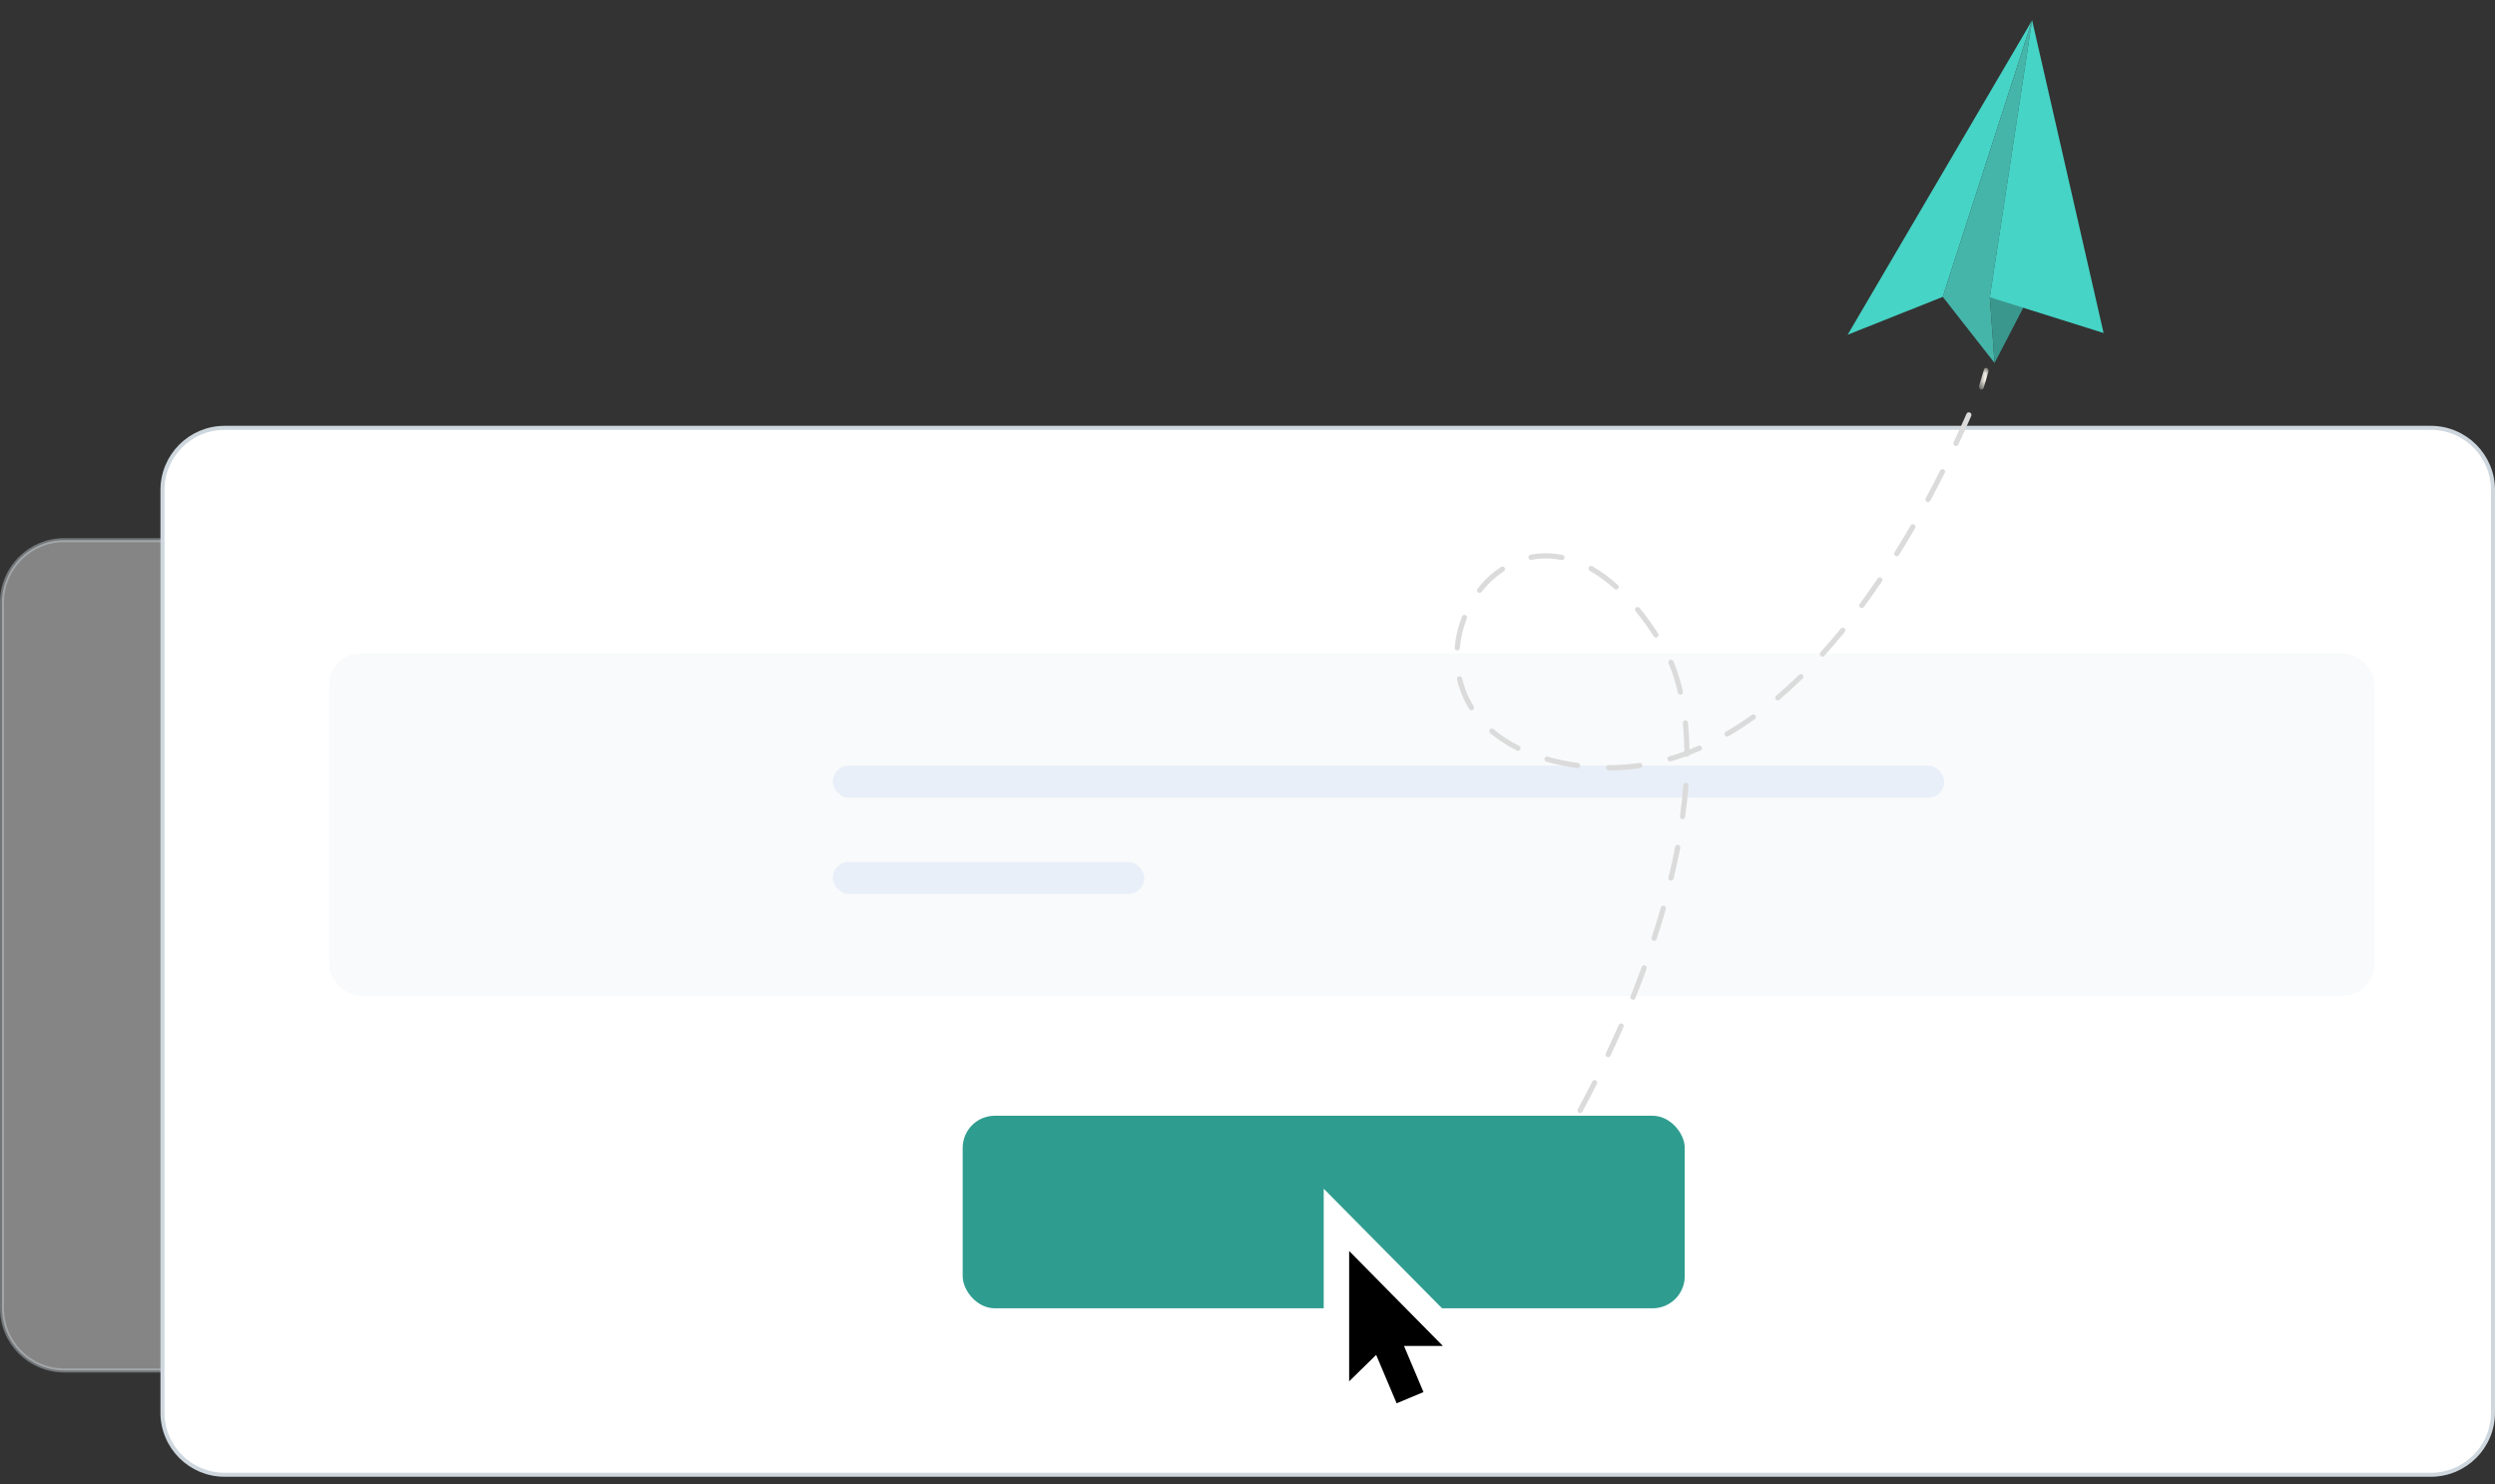 <svg xmlns="http://www.w3.org/2000/svg" width="311" height="185" viewBox="0 0 311 185" fill="none"><rect x="0" y="0" width="311" height="185" fill="#333333" stroke="none"/><path opacity="0.4" d="M0.25 75.081C0.25 70.801 3.72 67.331 8 67.331H283C287.28 67.331 290.75 70.801 290.75 75.081V163.081C290.75 167.361 287.28 170.831 283 170.831H8C3.72 170.831 0.25 167.361 0.25 163.081V160.916V75.081Z" fill="white" stroke="#CED7DE" stroke-width="0.5"></path><path d="M20.25 61.081C20.25 56.801 23.72 53.331 28 53.331H303C307.28 53.331 310.75 56.801 310.75 61.081V176.081C310.75 180.361 307.28 183.831 303 183.831H28C23.72 183.831 20.25 180.361 20.25 176.081V171.277V61.081Z" fill="white" stroke="#CED7DE" stroke-width="0.5"></path><rect x="41" y="81.424" width="255" height="42.703" rx="4" fill="#F9FAFB"></rect><rect x="103.811" y="95.436" width="138.543" height="4.003" rx="2.002" fill="#E8EFF8"></rect><rect x="103.811" y="107.446" width="38.819" height="4.003" rx="2.002" fill="#E8EFF8"></rect><mask id="mask0_7547_92999" style="mask-type:luminance" maskUnits="userSpaceOnUse" x="246" y="45" width="3" height="4"><path fill-rule="evenodd" clip-rule="evenodd" d="M246.445 45.968L247.832 45.822L248.108 48.441L246.72 48.587L246.445 45.968Z" fill="white"></path></mask><g mask="url(#mask0_7547_92999)"><path fill-rule="evenodd" clip-rule="evenodd" d="M247.016 48.556C246.969 48.561 246.922 48.553 246.875 48.53C246.721 48.455 246.642 48.246 246.699 48.063C247.088 46.813 247.29 46.09 247.292 46.084C247.343 45.899 247.51 45.805 247.668 45.874C247.824 45.943 247.909 46.149 247.857 46.334C247.855 46.342 247.651 47.073 247.258 48.337C247.217 48.464 247.122 48.544 247.016 48.556Z" fill="#FFFDF2"></path></g><path fill-rule="evenodd" clip-rule="evenodd" d="M243.84 55.605C243.783 55.611 243.724 55.602 243.669 55.577C243.507 55.501 243.437 55.308 243.513 55.145C244.07 53.959 244.609 52.763 245.118 51.59C245.19 51.426 245.38 51.351 245.544 51.422C245.708 51.493 245.784 51.684 245.713 51.848C245.201 53.027 244.658 54.228 244.1 55.42C244.05 55.527 243.949 55.594 243.84 55.605ZM240.354 62.584C240.291 62.591 240.227 62.58 240.167 62.547C240.01 62.462 239.952 62.266 240.037 62.108C240.647 60.978 241.253 59.815 241.839 58.651C241.919 58.492 242.113 58.426 242.274 58.508C242.433 58.588 242.497 58.783 242.417 58.943C241.829 60.112 241.219 61.28 240.607 62.416C240.553 62.514 240.457 62.573 240.354 62.584ZM194.737 69.82C194.705 69.824 194.673 69.822 194.64 69.815C193.663 69.615 192.682 69.563 191.724 69.662L191.715 69.663C191.444 69.691 191.171 69.732 190.904 69.785C190.734 69.821 190.559 69.704 190.526 69.527C190.492 69.35 190.607 69.179 190.781 69.145C191.071 69.088 191.372 69.046 191.66 69.013C192.682 68.908 193.728 68.963 194.769 69.177C194.944 69.212 195.057 69.385 195.021 69.561C194.992 69.704 194.874 69.806 194.737 69.82ZM184.467 73.909C184.387 73.917 184.304 73.896 184.235 73.842C184.094 73.732 184.07 73.528 184.18 73.387C185.028 72.3 186.011 71.387 187.103 70.673C187.253 70.573 187.453 70.618 187.55 70.767C187.647 70.917 187.605 71.118 187.455 71.216C186.424 71.891 185.493 72.756 184.688 73.786C184.632 73.858 184.551 73.9 184.467 73.909ZM236.457 69.339C236.388 69.346 236.316 69.331 236.253 69.291C236.101 69.196 236.056 68.996 236.15 68.845C236.827 67.763 237.504 66.64 238.161 65.507C238.25 65.353 238.448 65.3 238.604 65.39C238.758 65.48 238.81 65.678 238.721 65.833C238.06 66.972 237.38 68.101 236.699 69.189C236.644 69.277 236.553 69.329 236.457 69.339ZM201.49 73.487C201.403 73.496 201.312 73.47 201.241 73.406C200.235 72.496 199.199 71.738 198.162 71.151C198.007 71.064 197.951 70.865 198.039 70.71C198.127 70.553 198.324 70.499 198.48 70.586C199.558 71.196 200.633 71.982 201.674 72.924C201.807 73.043 201.817 73.248 201.697 73.382C201.641 73.444 201.567 73.479 201.49 73.487ZM181.682 81.075C181.662 81.077 181.641 81.078 181.62 81.076C181.442 81.061 181.31 80.904 181.324 80.725C181.438 79.406 181.745 78.101 182.238 76.848C182.303 76.682 182.491 76.6 182.658 76.665C182.825 76.73 182.907 76.918 182.842 77.085C182.372 78.28 182.079 79.522 181.971 80.78C181.958 80.938 181.834 81.059 181.682 81.075ZM232.098 75.8C232.02 75.808 231.939 75.788 231.872 75.738C231.728 75.632 231.698 75.428 231.804 75.284C232.557 74.267 233.313 73.198 234.053 72.107C234.154 71.959 234.355 71.921 234.502 72.021C234.65 72.121 234.688 72.323 234.588 72.471C233.844 73.569 233.082 74.645 232.324 75.67C232.268 75.746 232.185 75.791 232.098 75.8ZM206.446 79.466C206.329 79.478 206.209 79.426 206.141 79.321C205.407 78.187 204.646 77.135 203.878 76.192C203.765 76.053 203.786 75.849 203.924 75.736C204.064 75.622 204.267 75.644 204.38 75.781C205.163 76.743 205.938 77.815 206.685 78.968C206.782 79.118 206.739 79.319 206.589 79.416C206.545 79.445 206.496 79.461 206.446 79.466ZM227.193 81.851C227.105 81.86 227.013 81.833 226.943 81.769C226.81 81.648 226.8 81.443 226.921 81.31C227.766 80.374 228.617 79.381 229.448 78.358C229.561 78.219 229.765 78.198 229.903 78.311C230.041 78.424 230.062 78.628 229.949 78.767C229.111 79.799 228.253 80.801 227.399 81.746C227.343 81.808 227.269 81.843 227.193 81.851ZM183.453 88.534C183.334 88.547 183.212 88.492 183.145 88.384C182.434 87.246 181.92 86.006 181.618 84.697C181.577 84.523 181.686 84.349 181.86 84.309C182.041 84.269 182.21 84.376 182.251 84.551C182.537 85.79 183.023 86.964 183.695 88.041C183.79 88.192 183.743 88.393 183.592 88.487C183.548 88.514 183.501 88.529 183.453 88.534ZM209.493 86.59C209.331 86.606 209.179 86.5 209.143 86.339C208.843 85.019 208.455 83.787 207.987 82.677C207.918 82.512 207.996 82.322 208.161 82.253C208.33 82.183 208.518 82.261 208.587 82.426C209.068 83.572 209.469 84.84 209.777 86.195C209.816 86.37 209.707 86.543 209.531 86.583C209.518 86.586 209.506 86.588 209.493 86.59ZM221.634 87.299C221.532 87.31 221.426 87.271 221.355 87.186C221.239 87.049 221.256 86.845 221.393 86.729C222.346 85.918 223.309 85.038 224.255 84.112C224.382 83.987 224.586 83.989 224.711 84.118C224.836 84.246 224.834 84.451 224.706 84.576C223.75 85.512 222.775 86.403 221.81 87.224C221.758 87.268 221.697 87.293 221.634 87.299ZM189.246 93.585C189.188 93.591 189.127 93.581 189.07 93.553C187.831 92.936 186.716 92.206 185.754 91.382C185.619 91.265 185.603 91.061 185.719 90.924C185.835 90.789 186.039 90.772 186.175 90.888C187.096 91.678 188.166 92.379 189.358 92.972C189.518 93.051 189.583 93.246 189.503 93.406C189.452 93.51 189.353 93.573 189.246 93.585ZM215.315 91.819C215.192 91.832 215.068 91.773 215.002 91.659C214.912 91.503 214.966 91.305 215.12 91.216C216.203 90.589 217.294 89.882 218.364 89.115C218.509 89.01 218.71 89.044 218.815 89.191C218.918 89.336 218.885 89.539 218.739 89.643C217.652 90.422 216.543 91.141 215.443 91.778C215.402 91.801 215.358 91.815 215.315 91.819ZM196.679 95.755C196.653 95.758 196.626 95.757 196.601 95.754C195.245 95.561 193.951 95.289 192.754 94.947C192.582 94.898 192.482 94.718 192.531 94.546C192.581 94.373 192.76 94.272 192.93 94.322C194.099 94.656 195.364 94.922 196.691 95.11C196.868 95.135 196.991 95.3 196.966 95.477C196.944 95.629 196.823 95.74 196.679 95.755ZM208.203 94.913C208.051 94.929 207.904 94.835 207.86 94.682C207.81 94.51 207.909 94.33 208.081 94.28C208.701 94.099 209.324 93.894 209.946 93.667C209.935 92.447 209.874 91.264 209.765 90.143C209.747 89.966 209.877 89.808 210.054 89.79L210.055 89.79C210.233 89.772 210.391 89.902 210.409 90.08C210.513 91.146 210.574 92.268 210.591 93.422C210.962 93.278 211.331 93.125 211.699 92.964C211.864 92.891 212.054 92.968 212.125 93.131C212.196 93.296 212.121 93.487 211.957 93.558C211.499 93.758 211.037 93.947 210.574 94.124C210.528 94.245 210.411 94.33 210.273 94.332C210.217 94.332 210.165 94.318 210.119 94.293C209.499 94.518 208.878 94.722 208.26 94.902C208.242 94.909 208.223 94.912 208.203 94.913ZM203.341 95.889C202.406 95.985 201.457 96.032 200.517 96.029C200.339 96.028 200.195 95.882 200.196 95.701C200.196 95.521 200.337 95.371 200.52 95.375C201.794 95.379 203.077 95.288 204.349 95.104C204.515 95.068 204.689 95.203 204.714 95.381C204.739 95.56 204.617 95.726 204.44 95.751C204.074 95.805 203.705 95.851 203.341 95.889ZM209.764 102.106C209.739 102.109 209.713 102.108 209.686 102.105C209.509 102.08 209.384 101.917 209.409 101.74C209.591 100.427 209.73 99.129 209.824 97.879C209.837 97.7 209.99 97.565 210.173 97.579C210.352 97.593 210.486 97.749 210.473 97.927C210.378 99.189 210.237 100.502 210.053 101.828C210.032 101.979 209.91 102.091 209.764 102.106ZM208.327 109.772C208.292 109.775 208.255 109.773 208.218 109.765C208.044 109.723 207.937 109.548 207.979 109.374C208.288 108.094 208.566 106.815 208.805 105.573C208.839 105.397 209.006 105.282 209.185 105.315C209.361 105.349 209.476 105.519 209.442 105.695C209.201 106.947 208.921 108.235 208.609 109.525C208.577 109.662 208.46 109.758 208.327 109.772ZM206.222 117.281C206.178 117.286 206.133 117.282 206.089 117.267C205.919 117.211 205.826 117.029 205.881 116.858C206.289 115.609 206.672 114.356 207.02 113.136C207.069 112.964 207.248 112.863 207.42 112.913C207.593 112.962 207.692 113.141 207.643 113.313C207.293 114.541 206.908 115.801 206.497 117.059C206.457 117.184 206.346 117.268 206.222 117.281ZM203.581 124.618C203.529 124.624 203.477 124.617 203.427 124.597C203.261 124.53 203.18 124.341 203.247 124.176C203.734 122.962 204.203 121.738 204.641 120.538C204.702 120.37 204.887 120.283 205.056 120.344C205.224 120.406 205.31 120.591 205.249 120.76C204.81 121.966 204.338 123.196 203.849 124.417C203.802 124.532 203.697 124.606 203.581 124.618ZM200.485 131.774C200.428 131.78 200.369 131.771 200.314 131.744C200.152 131.668 200.083 131.475 200.159 131.313C200.716 130.131 201.259 128.938 201.771 127.766C201.843 127.603 202.034 127.528 202.197 127.6C202.362 127.671 202.436 127.862 202.364 128.026C201.85 129.203 201.305 130.402 200.745 131.59C200.694 131.696 200.594 131.762 200.485 131.774ZM196.99 138.74C196.928 138.746 196.862 138.735 196.803 138.703C196.645 138.618 196.587 138.422 196.672 138.264C197.29 137.12 197.897 135.959 198.478 134.811C198.558 134.652 198.753 134.587 198.912 134.669C199.072 134.749 199.136 134.945 199.055 135.104C198.472 136.256 197.862 137.423 197.242 138.572C197.189 138.67 197.092 138.729 196.99 138.74ZM193.134 145.514C193.066 145.521 192.995 145.506 192.932 145.468C192.779 145.375 192.731 145.176 192.824 145.023C193.497 143.917 194.164 142.788 194.806 141.668C194.895 141.513 195.092 141.459 195.248 141.548C195.402 141.637 195.456 141.835 195.367 141.991C194.722 143.115 194.053 144.249 193.377 145.36C193.322 145.449 193.231 145.504 193.134 145.514ZM188.945 152.084C188.872 152.091 188.796 152.074 188.73 152.029C188.583 151.929 188.544 151.727 188.644 151.579C189.37 150.508 190.091 149.412 190.788 148.327C190.885 148.176 191.085 148.132 191.236 148.229C191.386 148.326 191.429 148.526 191.333 148.676C190.632 149.768 189.908 150.867 189.18 151.942C189.124 152.026 189.037 152.074 188.945 152.084Z" fill="#DBDBDB"></path><path fill-rule="evenodd" clip-rule="evenodd" d="M253.302 2.531L230.307 41.728L242.166 37.003L253.302 2.531Z" fill="#46D4C6"></path><path fill-rule="evenodd" clip-rule="evenodd" d="M242.166 37.003L248.622 45.249L248.031 37.053L253.302 2.531L242.166 37.003Z" fill="#45B5AA"></path><path fill-rule="evenodd" clip-rule="evenodd" d="M248.622 45.249L252.504 37.775L248.031 37.053L248.622 45.249Z" fill="#3A978E"></path><path fill-rule="evenodd" clip-rule="evenodd" d="M248.031 37.053L262.211 41.51L253.302 2.531L248.031 37.053Z" fill="#46D4C6"></path><g clip-path="url(#clip0_7547_92999)"><rect x="120" y="139.081" width="90" height="24" rx="4" fill="#2E9C8E"></rect></g><path d="M176.845 168.981L179.162 174.573L173.661 176.865L171.169 170.98L167 175.098V153.039L182.775 168.981H176.845Z" fill="white" stroke="white" stroke-width="4"></path><path d="M174.252 167.274L176.783 173.259L174.357 174.27L171.713 168.019L168.671 170.998V157.156L178.659 167.274H174.252Z" fill="black" stroke="black"></path><defs><clipPath id="clip0_7547_92999"><rect width="90" height="24" fill="white" transform="translate(120 139.081)"></rect></clipPath></defs></svg>